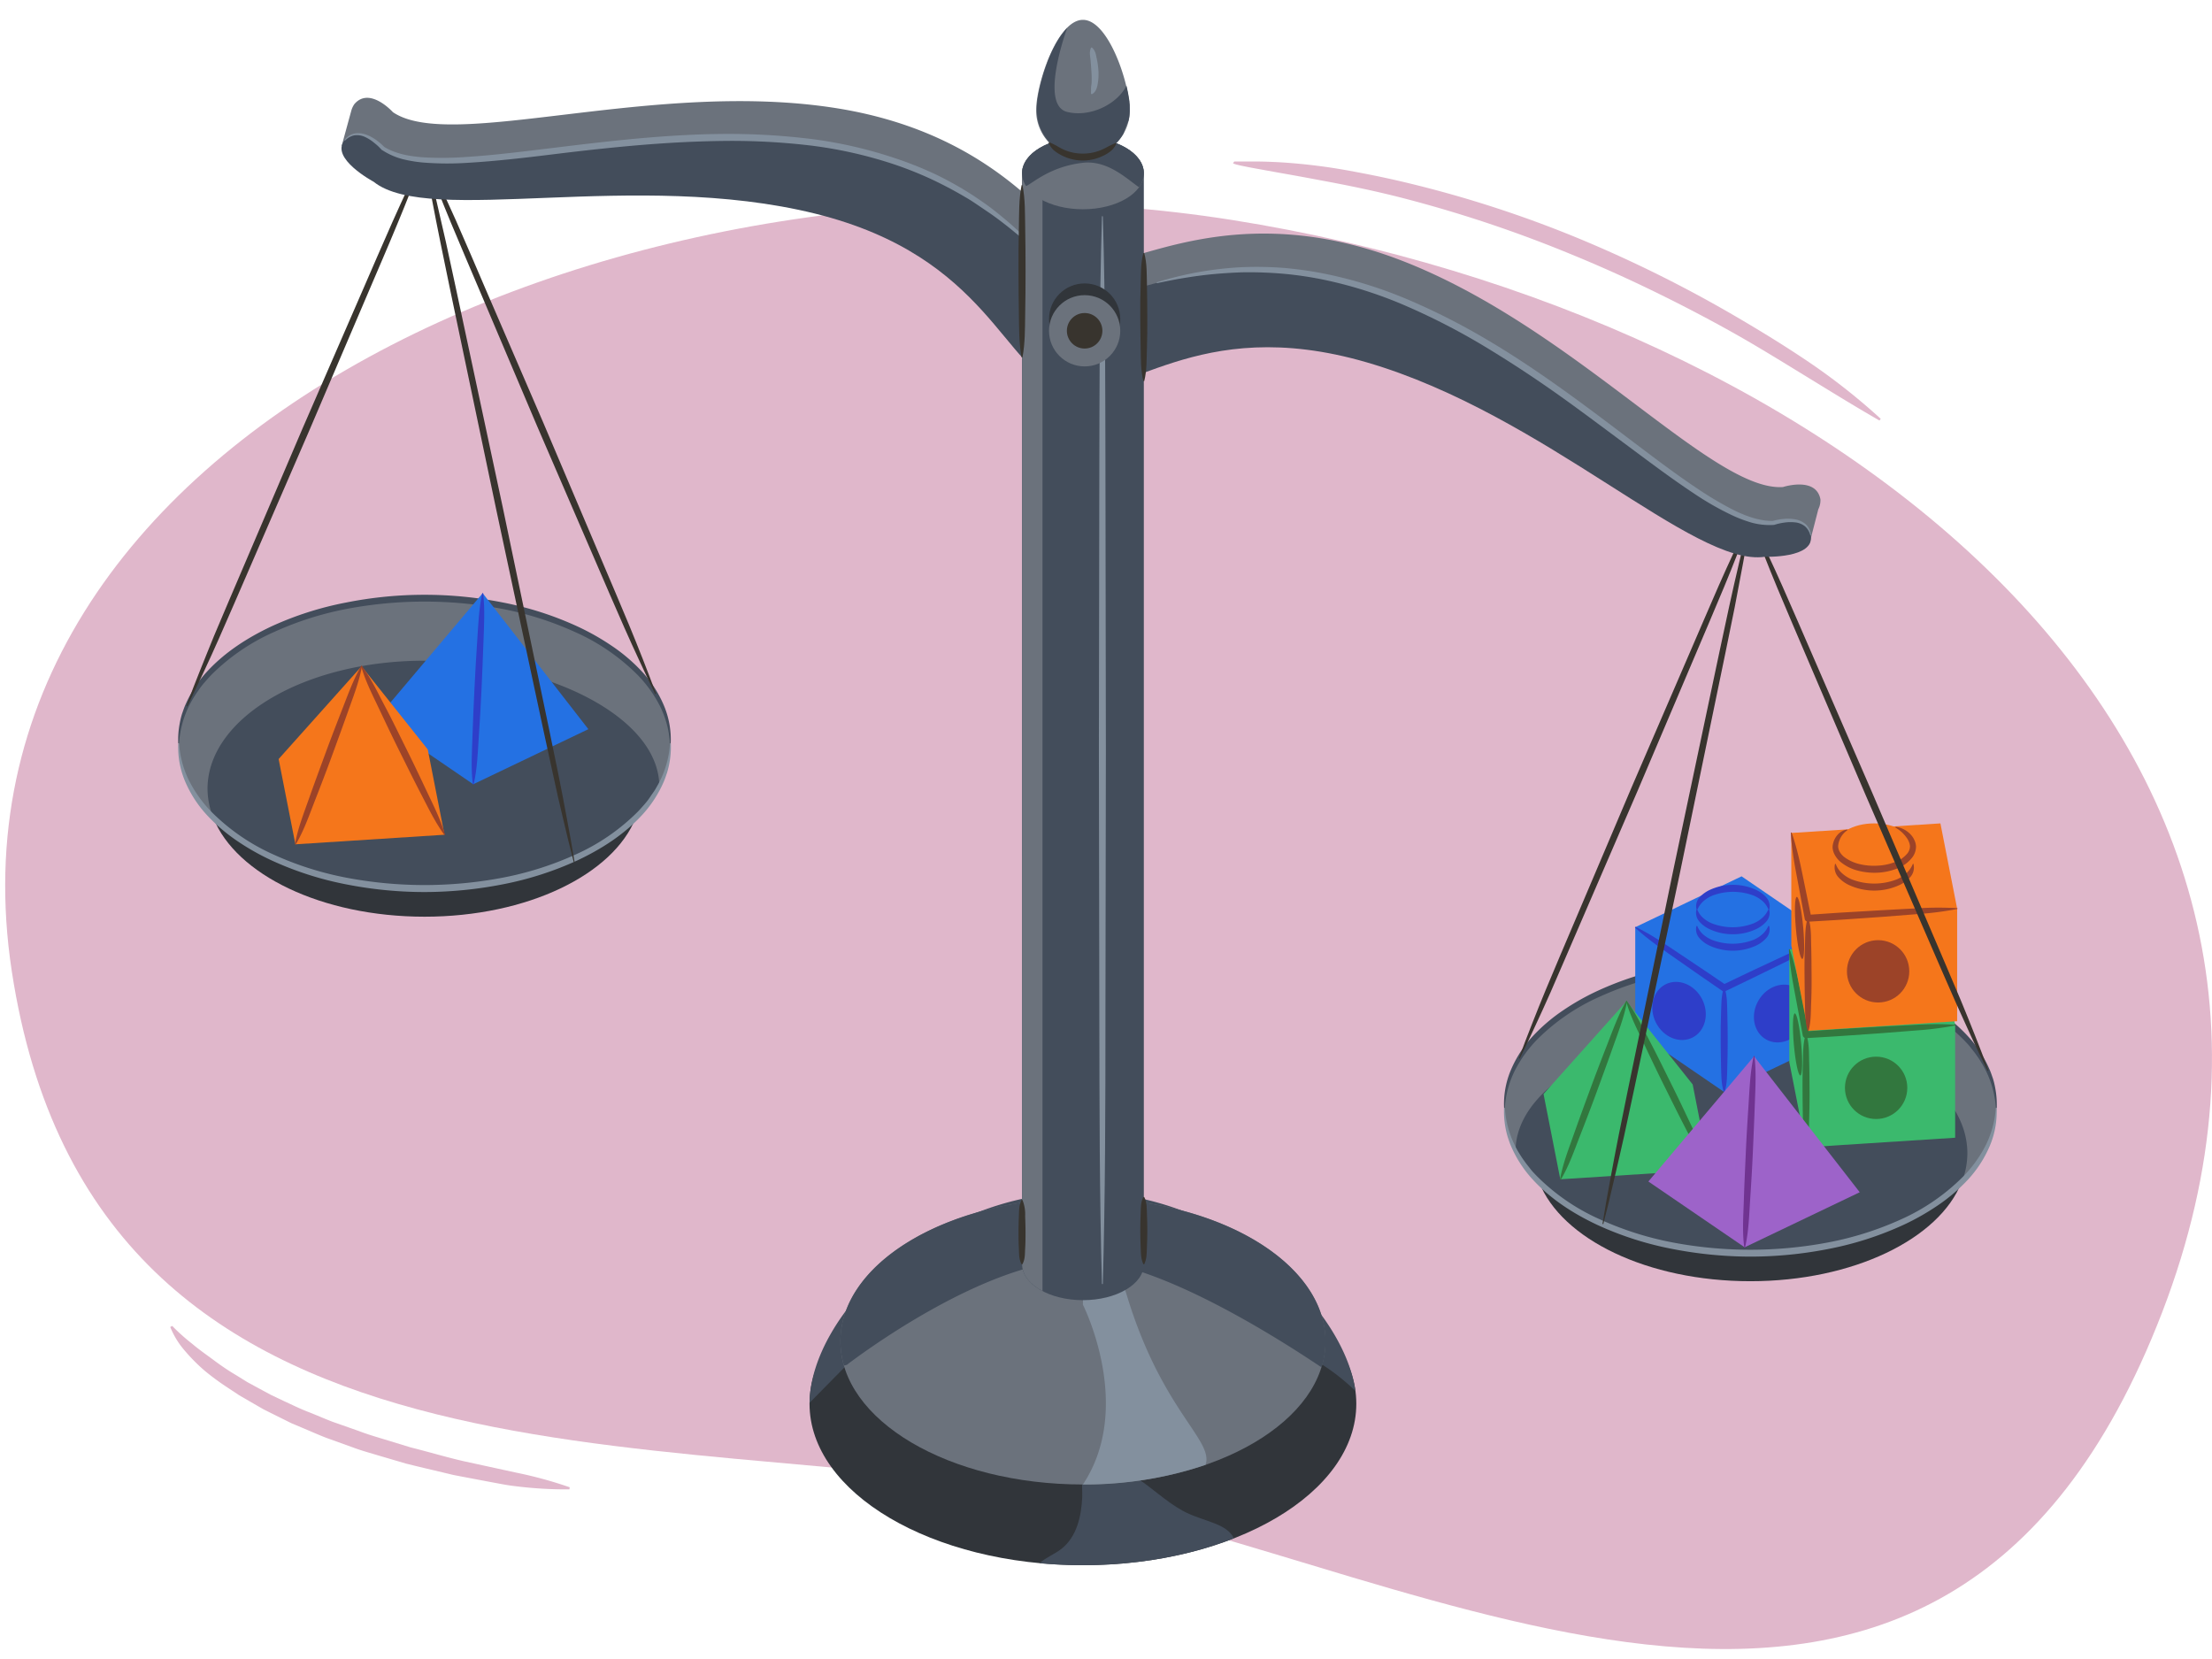 <svg xmlns="http://www.w3.org/2000/svg" width="760" height="570" viewBox="0 0 760 570"><path d="M742.88,450.88C819.17,252.81,627.52,108,423.49,75.61S-24.36,147.66,4.05,333.7,228.2,489,359.75,513.47,666.6,649,742.88,450.88Z" fill="#e0b7cb"/><path d="M59.18,455.57a67.21,67.21,0,0,0,6.91,6.18c2.36,2,4.88,3.74,7.33,5.56s5,3.59,7.66,5.14L85,474.88l4.07,2.21,4.08,2.2,4.21,2c2.81,1.29,5.58,2.67,8.48,3.79s5.72,2.4,8.63,3.49l8.8,3.09c2.9,1.12,5.9,2,8.87,2.9l8.93,2.73c6.05,1.51,12,3.3,18.12,4.72L177.5,506a142,142,0,0,1,18.25,5l-.11.72a141.16,141.16,0,0,1-19-1.15c-1.57-.18-3.12-.45-4.68-.74s-3.11-.58-4.66-.87L158,507.2c-.78-.16-1.56-.29-2.33-.46l-2.31-.55-4.62-1.1q-4.62-1.08-9.24-2.23l-9.12-2.68c-3-.91-6.11-1.74-9.09-2.86l-9-3.24c-3-1.15-5.88-2.46-8.82-3.68l-2.2-.93-1.1-.46-1.07-.53-4.29-2.13-4.28-2.14-4.16-2.4-4.15-2.4-4-2.65a86,86,0,0,1-7.77-5.7,60.79,60.79,0,0,1-6.85-6.86,28.89,28.89,0,0,1-5.11-8.28Z" fill="#e0b7cb"/><path d="M424.08,55.49a.48.48,0,0,1,.12,0l.2,0,.45,0h2.82c1.26,0,2.53,0,3.8,0,2.54,0,5.07.11,7.61.23,5.07.28,10.13.78,15.17,1.45s10,1.59,15,2.56,10,2.06,14.89,3.25A396.72,396.72,0,0,1,542.1,81.8a445.11,445.11,0,0,1,54.51,27.07C605.37,114,614,119.3,622.36,125a217.51,217.51,0,0,1,23.82,18.89l-.44.59c-8.79-5.05-17.34-10.35-25.91-15.6s-17.11-10.53-25.88-15.4S576.28,104,567.26,99.63s-18.18-8.47-27.45-12.26a439.14,439.14,0,0,0-56.95-19.09c-9.7-2.53-19.51-4.56-29.37-6.37-4.92-.94-9.85-1.83-14.81-2.7l-7.43-1.35c-1.25-.23-2.49-.46-3.74-.72-.62-.13-1.24-.25-1.87-.4l-.94-.24-.49-.15-.25-.1a2,2,0,0,1-.32-.17Z" fill="#e0b7cb"/><path d="M61.39,255.42c0-27.55,37.82-49.88,84.47-49.88s84.48,22.33,84.48,49.88c0,9.33-4.36,18.07-11.92,25.54-7.66,19.48-37.23,34-72.56,34S81,300.44,73.3,281C65.74,273.49,61.39,264.75,61.39,255.42Z" fill="#31353a"/><ellipse cx="145.86" cy="255.42" rx="84.48" ry="49.88" fill="#6b727c"/><path d="M145.86,227c41.15,0,80.67,19,80.67,43.26,0,3.44-6.84,7.52-8.11,10.73-14.74,14.57-41.71,24.34-72.56,24.34S88.05,295.53,73.3,281a27.2,27.2,0,0,1-2-10C71.35,246.67,104.71,227,145.86,227Z" fill="#434d5b"/><path d="M230.19,255.42a33.5,33.5,0,0,0-3.38-12.71,44,44,0,0,0-7.59-10.66,71,71,0,0,0-21.65-14.9,110.48,110.48,0,0,0-25.27-8,143.61,143.61,0,0,0-52.88,0,110,110,0,0,0-25.27,8A71.27,71.27,0,0,0,72.49,232c-.75.8-1.47,1.62-2.2,2.45s-1.4,1.69-2,2.6a40.19,40.19,0,0,0-3.41,5.62,33.75,33.75,0,0,0-3.35,12.72h-.29a29.49,29.49,0,0,1,.49-6.75,27.44,27.44,0,0,1,.79-3.31c.38-1.07.73-2.16,1.19-3.2a40.48,40.48,0,0,1,7.43-11.39c6.18-6.72,14-11.7,22.13-15.53A111.88,111.88,0,0,1,119,207a137.86,137.86,0,0,1,53.75,0,112.19,112.19,0,0,1,25.72,8.26,83.66,83.66,0,0,1,11.8,6.69,59.25,59.25,0,0,1,10.34,8.84A40,40,0,0,1,228,242.15a30,30,0,0,1,2.44,13.27Z" fill="#434d5b"/><path d="M61.53,255.42a33.87,33.87,0,0,0,3.38,12.7,44,44,0,0,0,7.6,10.67,71.09,71.09,0,0,0,21.64,14.89,110,110,0,0,0,25.27,7.95,143.61,143.61,0,0,0,52.88,0,110.33,110.33,0,0,0,25.27-7.95,71.36,71.36,0,0,0,21.66-14.89c.76-.79,1.48-1.62,2.2-2.44s1.4-1.69,2-2.61,1.28-1.78,1.83-2.73,1.08-1.91,1.58-2.89a33.33,33.33,0,0,0,3.35-12.71h.29a30.65,30.65,0,0,1-1.28,10.05c-.37,1.07-.72,2.16-1.18,3.2a40.58,40.58,0,0,1-7.44,11.39c-6.18,6.72-14,11.7-22.12,15.53a112.19,112.19,0,0,1-25.72,8.26,141.11,141.11,0,0,1-26.88,2.65A139.31,139.31,0,0,1,119,303.86a112.11,112.11,0,0,1-25.73-8.26,83.18,83.18,0,0,1-11.8-6.68,60.5,60.5,0,0,1-10.34-8.84,40.27,40.27,0,0,1-7.44-11.4,30,30,0,0,1-2.44-13.26Z" fill="#83909e"/><polygon points="165.84 203.81 129.53 246.84 162.6 269.45 202.15 250.53 165.84 203.81" fill="#2471e3"/><path d="M162.46,269.44c-.72-5.51-.29-11-.13-16.45s.44-11,.69-16.42.58-10.93.94-16.4.55-10.94,1.73-16.36H166c.65,5.52.31,11,.12,16.46s-.43,10.94-.67,16.41-.58,10.94-.94,16.41S164,264,162.75,269.46Z" fill="#2e3ec9"/><polygon points="146.97 257.5 124.23 228.92 95.73 260.79 101.49 290.09 152.72 286.8 146.97 257.5" fill="#f5761b"/><path d="M124.36,228.86c3.26,4.39,5.49,9.28,8,14s4.84,9.61,7.24,14.42,4.7,9.66,7,14.53,4.74,9.65,6.29,14.87a.15.15,0,0,1-.1.19.15.15,0,0,1-.16-.06c-3.19-4.42-5.51-9.27-8-14.06s-4.85-9.6-7.25-14.41-4.71-9.66-7-14.52-4.79-9.62-6.28-14.88a.15.15,0,0,1,.1-.19A.17.17,0,0,1,124.36,228.86Z" fill="#9c4328"/><path d="M101.35,290c1-5.44,3-10.49,4.81-15.62s3.7-10.23,5.57-15.33,3.83-10.18,5.81-15.25,3.8-10.19,6.55-15a.15.15,0,0,1,.2-.05.15.15,0,0,1,.08.16c-1,5.41-3,10.48-4.82,15.61s-3.69,10.23-5.56,15.34-3.82,10.18-5.8,15.24-3.74,10.22-6.56,15a.16.16,0,0,1-.21.05A.15.15,0,0,1,101.35,290Z" fill="#9c4328"/><path d="M146,52.93q2,7.53,3.73,15.1t3.48,15.15c2.24,10.12,4.35,20.26,6.54,30.39l13,60.79,12.71,60.86c2.11,10.15,4.26,20.28,6.31,30.44l1.5,7.63,1.44,7.64q1.46,7.63,2.72,15.31l-.28.06c-1.29-5-2.54-10.06-3.71-15.11l-1.77-7.56L190,266.05c-2.24-10.12-4.37-20.26-6.55-30.39l-13-60.8L157.69,114c-2.11-10.15-4.28-20.28-6.32-30.44q-1.55-7.62-3-15.26T145.72,53Z" fill="#38342e"/><path d="M64.06,242.56c1.47-4.05,3-8.07,4.62-12.06s3.2-8,4.85-12c3.32-7.94,6.74-15.84,10.11-23.76l20.28-47.47L124.48,100c3.43-7.89,6.83-15.8,10.32-23.66l2.65-5.88,2.71-5.86q2.7-5.87,5.57-11.66L146,53c-1.5,4-3,8.06-4.65,12l-2.39,6-2.46,6c-3.3,8-6.72,15.84-10.09,23.76l-20.28,47.47L85.58,195.62c-3.44,7.89-6.82,15.8-10.31,23.66q-2.61,5.91-5.35,11.75t-5.59,11.65Z" fill="#38342e"/><path d="M146,52.9q2.82,5.66,5.45,11.38t5.21,11.49c3.4,7.69,6.69,15.42,10,23.13l20,46.31,19.71,46.42c3.28,7.74,6.6,15.46,9.82,23.23l2.38,5.84,2.33,5.86c1.56,3.9,3,7.84,4.5,11.79l-.27.11q-2.79-5.66-5.42-11.39l-2.64-5.73-2.58-5.75c-3.41-7.69-6.71-15.42-10.05-23.13l-20-46.3L164.75,99.74c-3.27-7.75-6.61-15.46-9.83-23.23-1.61-3.88-3.19-7.78-4.71-11.69S147.16,57,145.73,53Z" fill="#38342e"/><path d="M685.86,380.66c0-27.54-37.82-49.88-84.47-49.88s-84.48,22.34-84.48,49.88c0,9.34,4.36,18.07,11.92,25.54,7.66,19.49,37.23,34,72.56,34s64.9-14.53,72.56-34C681.51,398.73,685.86,390,685.86,380.66Z" fill="#31353a"/><ellipse cx="601.39" cy="380.66" rx="84.48" ry="49.88" fill="#6b727c"/><path d="M601.39,352.22c-41.15,0-80.67,19-80.67,43.26,0,3.44,6.84,7.51,8.11,10.72,14.74,14.58,41.71,24.35,72.56,24.35S659.2,420.78,674,406.2a27.15,27.15,0,0,0,1.95-10C675.9,371.92,642.54,352.22,601.39,352.22Z" fill="#434d5b"/><path d="M516.77,380.66a29.93,29.93,0,0,1,2.44-13.26,40.2,40.2,0,0,1,7.44-11.4A59.63,59.63,0,0,1,537,347.17a83.24,83.24,0,0,1,11.8-6.69,112.19,112.19,0,0,1,25.72-8.26,139.49,139.49,0,0,1,26.88-2.64,140.92,140.92,0,0,1,26.87,2.65A111.88,111.88,0,0,1,654,340.49c8.16,3.83,15.95,8.81,22.13,15.53a40.33,40.33,0,0,1,7.43,11.39c.46,1,.81,2.13,1.19,3.2a27,27,0,0,1,.79,3.31,29.37,29.37,0,0,1,.49,6.74h-.29A33.51,33.51,0,0,0,682.37,368a31,31,0,0,0-1.59-2.88,29.58,29.58,0,0,0-1.82-2.74c-.6-.91-1.34-1.73-2-2.61s-1.45-1.65-2.2-2.44A71.27,71.27,0,0,0,653.1,342.4a110,110,0,0,0-25.27-8A138,138,0,0,0,601.39,332,139.52,139.52,0,0,0,575,334.45a110,110,0,0,0-25.27,7.95A71,71,0,0,0,528,357.29a44,44,0,0,0-7.6,10.67,33.5,33.5,0,0,0-3.38,12.7Z" fill="#434d5b"/><path d="M686,380.66a30.09,30.09,0,0,1-2.44,13.27,40.42,40.42,0,0,1-7.44,11.4,60,60,0,0,1-10.34,8.83,83.24,83.24,0,0,1-11.8,6.69,112.11,112.11,0,0,1-25.73,8.26,139.31,139.31,0,0,1-26.87,2.64,141.11,141.11,0,0,1-26.88-2.65,112.19,112.19,0,0,1-25.72-8.26c-8.16-3.83-15.94-8.81-22.12-15.53a40.58,40.58,0,0,1-7.44-11.39c-.46-1-.81-2.13-1.18-3.2a30.66,30.66,0,0,1-1.28-10.06h.29a33.33,33.33,0,0,0,3.35,12.72c.5,1,1,2,1.58,2.88a31.84,31.84,0,0,0,1.83,2.74c.6.91,1.34,1.73,2,2.61s1.44,1.65,2.2,2.44a71.15,71.15,0,0,0,21.66,14.88,109.86,109.86,0,0,0,25.27,8,143.61,143.61,0,0,0,52.88,0,110,110,0,0,0,25.27-7.95A71.09,71.09,0,0,0,674.74,404a44,44,0,0,0,7.6-10.67,33.87,33.87,0,0,0,3.38-12.71Z" fill="#83909e"/><polygon points="561.84 354.29 592.39 375.19 628.92 357.71 628.92 321.98 598.37 301.09 561.84 318.57 561.84 354.29" fill="#2471e3"/><path d="M561.92,318.44c5.63,2.71,10.66,6.28,15.8,9.69S588,335,593.07,338.47l-1.2-.1L601,334l9.17-4.29c6.13-2.82,12.17-5.84,18.67-7.89l.13.26c-5.68,3.78-11.82,6.58-17.86,9.59l-9.1,4.44-9.12,4.4-.62.3-.57-.39c-5.09-3.5-10.17-7-15.21-10.55s-10.2-6.95-14.76-11.21Z" fill="#2e3ec9"/><path d="M592.54,339.46c1,3,.83,6,.94,8.93s.1,5.95.12,8.93-.05,6-.13,8.93,0,6-.93,8.94h-.29c-.92-3-.85-6-.93-8.94s-.11-5.95-.13-8.93,0-5.95.12-8.93,0-5.95.94-8.93Z" fill="#2e3ec9"/><ellipse cx="595.38" cy="319" rx="12.33" ry="7.28" fill="#2471e3"/><ellipse cx="595.38" cy="312.5" rx="12.33" ry="7.28" fill="#2471e3"/><ellipse cx="611.86" cy="348.23" rx="10.25" ry="8.9" transform="translate(4.36 704) rotate(-60)" fill="#2e3ec9"/><ellipse cx="576.89" cy="347.32" rx="8.9" ry="10.25" transform="translate(-94.8 299.66) rotate(-26.99)" fill="#2e3ec9"/><path d="M607.85,318.15a4.46,4.46,0,0,1-1,4.16,10.79,10.79,0,0,1-3.44,2.55,19.09,19.09,0,0,1-16.12,0,10.49,10.49,0,0,1-3.42-2.56,4.54,4.54,0,0,1-1-4.14h.29a7.41,7.41,0,0,0,2,2.88,11.07,11.07,0,0,0,3,1.87,19.84,19.84,0,0,0,14.31,0,10.29,10.29,0,0,0,3-1.88,7.89,7.89,0,0,0,2.07-2.86Z" fill="#2e3ec9"/><path d="M582.91,312.5a4.44,4.44,0,0,1,1-4.15,10.75,10.75,0,0,1,3.44-2.55,19,19,0,0,1,16.12,0,10.22,10.22,0,0,1,3.42,2.56,4.53,4.53,0,0,1,1,4.13h-.29a7.45,7.45,0,0,0-2-2.87,11.1,11.1,0,0,0-3-1.88,20,20,0,0,0-14.31,0,10.74,10.74,0,0,0-3,1.88,7.89,7.89,0,0,0-2.07,2.86Z" fill="#2e3ec9"/><path d="M607.85,312.5a4.44,4.44,0,0,1-1,4.15,10.5,10.5,0,0,1-3.44,2.55,18.4,18.4,0,0,1-8.06,1.79,18.69,18.69,0,0,1-8.06-1.79,10.49,10.49,0,0,1-3.42-2.56,4.55,4.55,0,0,1-1-4.14h.29a7.41,7.41,0,0,0,2,2.88,11.32,11.32,0,0,0,3,1.87,19.84,19.84,0,0,0,14.31,0,10.51,10.51,0,0,0,3-1.88,7.89,7.89,0,0,0,2.07-2.86Z" fill="#2e3ec9"/><polygon points="614.77 364.89 620.52 394.19 671.75 390.9 671.75 352.23 666 322.93 614.77 326.22 614.77 364.89" fill="#3bb96d"/><path d="M614.91,326.19c.85,2.37,1.5,4.77,2.12,7.19s1.12,4.85,1.62,7.29l3,14.62-1.22-.94c4.27-.28,8.53-.6,12.8-.85l12.82-.76,12.81-.68a112.6,112.6,0,0,1,12.86,0,.15.15,0,0,1,0,.29A112.6,112.6,0,0,1,659,354l-12.8,1-12.8.89c-4.27.3-8.54.52-12.81.79h0a1.14,1.14,0,0,1-1.2-.94l-2.74-14.68c-.46-2.44-.91-4.89-1.26-7.36s-.65-4.94-.76-7.46a.15.15,0,0,1,.15-.15A.15.15,0,0,1,614.91,326.19Z" fill="#32773e"/><path d="M620.67,355.52c1,3.22.83,6.44.93,9.66s.1,6.45.13,9.67-.05,6.45-.14,9.67,0,6.45-.92,9.67a.16.16,0,0,1-.19.11.2.2,0,0,1-.11-.11c-.91-3.22-.84-6.45-.92-9.67s-.11-6.44-.13-9.67,0-6.44.12-9.67-.05-6.44.93-9.66a.17.17,0,0,1,.2-.11A.18.18,0,0,1,620.67,355.52Z" fill="#32773e"/><ellipse cx="643.26" cy="337.84" rx="13.34" ry="7.88" fill="#3bb96d"/><ellipse cx="643.26" cy="330.81" rx="13.34" ry="7.88" fill="#3bb96d"/><path d="M633.94,325.34a7.26,7.26,0,0,0-3,4.77,4.69,4.69,0,0,0,2.12,4.44,13.85,13.85,0,0,0,5.24,2.38,21,21,0,0,0,5.92.53,18.94,18.94,0,0,0,5.8-1.11,10.07,10.07,0,0,0,4.63-3.11,4.25,4.25,0,0,0,.9-2.33,4.53,4.53,0,0,0-.21-1.19,6.56,6.56,0,0,0-.54-1.25,11.7,11.7,0,0,0-4.23-4.08.16.16,0,0,1-.05-.21.17.17,0,0,1,.16-.07,8.49,8.49,0,0,1,5.66,3.39,6.83,6.83,0,0,1,.84,1.58,5.06,5.06,0,0,1,.39,1.88,6.35,6.35,0,0,1-1.18,3.52,12,12,0,0,1-5.54,4,21.3,21.3,0,0,1-6.52,1.35,22.67,22.67,0,0,1-6.6-.67,15.15,15.15,0,0,1-6.06-3,8.45,8.45,0,0,1-2.21-2.81,6.2,6.2,0,0,1-.53-1.81,4.83,4.83,0,0,1,0-1c0-.31.11-.6.18-.89a7,7,0,0,1,1.71-3.05,5.42,5.42,0,0,1,3-1.57.14.14,0,0,1,.17.12A.16.16,0,0,1,633.94,325.34Z" fill="#32773e"/><path d="M656.75,336.92a4.88,4.88,0,0,1-1.1,4.45,11.55,11.55,0,0,1-3.7,2.73,20.67,20.67,0,0,1-17.38,0,11.25,11.25,0,0,1-3.68-2.74,5,5,0,0,1-1.12-4.43.16.16,0,0,1,.19-.1.17.17,0,0,1,.1.1h0a7.71,7.71,0,0,0,2.18,3.17,12.16,12.16,0,0,0,3.24,2.06,21.53,21.53,0,0,0,15.56,0,11.11,11.11,0,0,0,3.22-2.07,8.15,8.15,0,0,0,2.2-3.15h0a.16.16,0,0,1,.2-.09A.16.16,0,0,1,656.75,336.92Z" fill="#32773e"/><circle cx="644.6" cy="373.76" r="10.71" fill="#32773e"/><ellipse cx="617.63" cy="358.79" rx="1.27" ry="10.71" transform="translate(-29.37 56.15) rotate(-5.08)" fill="#32773e"/><polygon points="581.57 372.59 558.83 344.01 530.33 375.88 536.09 405.18 587.32 401.89 581.57 372.59" fill="#3bb96d"/><path d="M559,344c3.26,4.39,5.49,9.28,8,14.06s4.84,9.6,7.24,14.41,4.7,9.67,7,14.53,4.74,9.65,6.29,14.87a.15.15,0,0,1-.1.19.14.14,0,0,1-.16-.06c-3.2-4.42-5.51-9.27-8-14.06s-4.85-9.59-7.25-14.41-4.72-9.66-7-14.52-4.79-9.62-6.28-14.88a.14.14,0,0,1,.1-.18A.14.14,0,0,1,559,344Z" fill="#32773e"/><path d="M536,405.13c1-5.44,3-10.48,4.81-15.62s3.69-10.23,5.57-15.33,3.83-10.18,5.81-15.25,3.8-10.19,6.55-15a.15.15,0,0,1,.2,0,.15.15,0,0,1,.08.16c-1,5.41-3,10.48-4.82,15.61s-3.69,10.23-5.56,15.34-3.82,10.18-5.8,15.25-3.74,10.21-6.56,15a.15.15,0,0,1-.21,0A.15.15,0,0,1,536,405.13Z" fill="#32773e"/><polygon points="602.66 362.92 566.35 405.94 599.43 428.55 638.97 409.63 602.66 362.92" fill="#9d63c9"/><path d="M599.28,428.54c-.71-5.51-.29-11-.12-16.45s.44-10.94.68-16.42.59-10.93.94-16.4.55-10.94,1.74-16.36a.13.13,0,0,1,.17-.11.14.14,0,0,1,.12.12c.64,5.52.3,11,.11,16.46s-.43,10.94-.67,16.41-.57,10.94-.93,16.41-.49,10.94-1.74,16.36a.15.15,0,0,1-.3,0Z" fill="#703391"/><polygon points="615.46 324.86 621.21 354.16 672.44 350.87 672.44 312.2 666.69 282.9 615.46 286.19 615.46 324.86" fill="#f5761b"/><path d="M615.6,286.16c.85,2.37,1.5,4.78,2.12,7.19s1.12,4.85,1.62,7.29l3,14.62-1.21-.94c4.26-.28,8.53-.6,12.8-.85l12.81-.75,12.82-.69a112.6,112.6,0,0,1,12.86,0,.15.15,0,0,1,.14.16.15.15,0,0,1-.12.13A112.63,112.63,0,0,1,659.7,314l-12.8,1-12.81.89c-4.26.3-8.54.53-12.81.79h0a1.14,1.14,0,0,1-1.2-.94L617.33,301c-.46-2.45-.91-4.9-1.26-7.36s-.65-4.95-.76-7.46a.15.15,0,0,1,.29-.06Z" fill="#9c4328"/><path d="M621.36,315.49c1,3.22.83,6.44.93,9.67s.1,6.44.13,9.67,0,6.44-.14,9.66,0,6.45-.92,9.67a.16.16,0,0,1-.19.11.2.2,0,0,1-.11-.11c-.91-3.22-.84-6.44-.92-9.67s-.11-6.44-.14-9.66,0-6.45.13-9.67,0-6.45.93-9.67a.15.15,0,0,1,.19-.1A.14.14,0,0,1,621.36,315.49Z" fill="#9c4328"/><ellipse cx="643.95" cy="297.82" rx="13.34" ry="7.88" fill="#f5761b"/><ellipse cx="643.95" cy="290.78" rx="13.34" ry="7.88" fill="#f5761b"/><path d="M634.63,285.31a7.26,7.26,0,0,0-3,4.77c-.35,1.62.64,3.32,2.11,4.44a14.13,14.13,0,0,0,5.25,2.39,21,21,0,0,0,5.92.52,18.7,18.7,0,0,0,5.8-1.11,10.11,10.11,0,0,0,4.63-3.1,4.22,4.22,0,0,0,.89-2.33,4.11,4.11,0,0,0-.2-1.2,7.61,7.61,0,0,0-.54-1.25,11.86,11.86,0,0,0-4.23-4.08.16.16,0,0,1,0-.21.19.19,0,0,1,.15-.07,8.52,8.52,0,0,1,5.67,3.39,7.23,7.23,0,0,1,.84,1.58,5.27,5.27,0,0,1,.39,1.88,6.35,6.35,0,0,1-1.18,3.52,12,12,0,0,1-5.55,4.05,21.23,21.23,0,0,1-6.51,1.34,22.63,22.63,0,0,1-6.6-.67,15.2,15.2,0,0,1-6.06-3,8.33,8.33,0,0,1-2.21-2.82,6.13,6.13,0,0,1-.53-1.8,4.86,4.86,0,0,1,0-1c.05-.32.11-.61.18-.89a6.94,6.94,0,0,1,1.71-3.06,5.43,5.43,0,0,1,3-1.57.16.16,0,0,1,.18.12A.16.16,0,0,1,634.63,285.31Z" fill="#9c4328"/><path d="M657.44,296.9a4.89,4.89,0,0,1-1.1,4.44,11.55,11.55,0,0,1-3.7,2.73,20.67,20.67,0,0,1-17.38,0,11.25,11.25,0,0,1-3.68-2.74,5,5,0,0,1-1.12-4.42.15.15,0,0,1,.19-.1.15.15,0,0,1,.1.09h0a7.75,7.75,0,0,0,2.18,3.16,11.92,11.92,0,0,0,3.24,2.06,21.53,21.53,0,0,0,15.56,0A11.25,11.25,0,0,0,655,300a8.2,8.2,0,0,0,2.19-3.14h0a.16.16,0,0,1,.2-.09A.22.22,0,0,1,657.44,296.9Z" fill="#9c4328"/><circle cx="645.28" cy="333.73" r="10.71" fill="#9c4328"/><ellipse cx="618.31" cy="318.77" rx="1.27" ry="10.71" transform="translate(-25.82 56.05) rotate(-5.08)" fill="#9c4328"/><path d="M601.53,178.24q-1.21,7.65-2.65,15.25T596,208.7c-2,10.11-4.15,20.21-6.22,30.31l-12.53,60.62-12.81,60.56c-2.15,10.09-4.25,20.2-6.46,30.27L556.27,398l-1.75,7.53q-1.72,7.54-3.66,15.05l-.28-.06q1.24-7.65,2.67-15.25l1.42-7.61,1.48-7.6c2-10.12,4.13-20.21,6.21-30.32l12.52-60.62,12.8-60.56c2.16-10.09,4.24-20.19,6.45-30.27q1.65-7.56,3.43-15.09t3.68-15Z" fill="#38342e"/><path d="M682.92,367.92q-2.89-5.78-5.59-11.64T672,344.53c-3.49-7.86-6.87-15.77-10.31-23.66l-20.55-47.36L620.84,226c-3.37-7.92-6.79-15.82-10.09-23.76l-2.46-6-2.39-6c-1.61-4-3.15-8-4.65-12l.27-.12q2.87,5.79,5.57,11.66l2.71,5.85,2.65,5.89c3.49,7.86,6.89,15.77,10.32,23.66l20.56,47.35L663.61,320c3.37,7.92,6.79,15.81,10.11,23.75,1.65,4,3.28,8,4.85,12s3.15,8,4.62,12.06Z" fill="#38342e"/><path d="M601.52,178.27q-2.14,5.94-4.48,11.79c-1.52,3.92-3.1,7.82-4.71,11.7-3.22,7.77-6.56,15.48-9.83,23.23L562.78,271.4l-20,46.31c-3.34,7.71-6.64,15.44-10,23.13l-2.58,5.75-2.64,5.73q-2.62,5.73-5.42,11.39l-.27-.12c1.45-3.95,2.94-7.88,4.5-11.78l2.33-5.87,2.38-5.83c3.22-7.77,6.54-15.49,9.82-23.23l19.71-46.42,20-46.31c3.34-7.71,6.63-15.45,10-23.13q2.55-5.78,5.21-11.49t5.45-11.38Z" fill="#38342e"/><path d="M369,120.78c20.93,5.64,44.8-25.92,103.9-8.71C534.25,129.92,597.32,190.7,621.64,187l3.09-12a7,7,0,0,0,.74-3.42c-1.48-7.95-12.85-4.25-12.85-4.25-24.37,1.76-71.82-55.13-131.57-78-57.57-22-92.87,3.3-103.67.39S348.78,47.19,288,37.27C224.82,27,155.21,52.32,135,38.54c0,0-8-8.91-13.24-2.78a7.48,7.48,0,0,0-1.09,2.37l-3.26,11.92c19.17,15.43,104.12-4.42,166.13,11C343.3,75.85,348.07,115.14,369,120.78Z" fill="#6b727c"/><path d="M365.66,133.21c20.93,5.64,44.8-25.92,103.9-8.72,61.34,17.86,112.49,70.51,136.82,66.8,0,0,17.22.62,15.74-7.33s-12.85-4.24-12.85-4.24c-24.37,1.76-71.82-55.13-131.57-78-57.57-22-92.87,3.3-103.67.39S345.43,59.61,284.6,49.7c-63.13-10.29-132.74,15-152.93,1.27,0,0-8-8.91-13.24-2.78s9.92,14.24,9.92,14.24c19.17,15.43,89.85-4.37,151.86,11C340,88.28,344.72,127.57,365.66,133.21Z" fill="#434d5b"/><path d="M356.92,87c-3.65-3.32-7.38-6.55-11.24-9.59-1.94-1.5-3.89-3-5.92-4.37s-4.05-2.77-6.1-4.11a141.18,141.18,0,0,0-12.89-7,125.31,125.31,0,0,0-13.62-5.48A148.2,148.2,0,0,0,278.51,50a229.33,229.33,0,0,0-29.42-1.58c-9.83.1-19.67.62-29.48,1.45S200,51.79,190.18,53s-19.63,2.36-29.54,2.94a104.81,104.81,0,0,1-14.93-.07,46.15,46.15,0,0,1-7.44-1.21,24,24,0,0,1-7-3.11l-.06,0-.06-.05a20,20,0,0,0-2.73-2.54A14.14,14.14,0,0,0,125.28,47a6.6,6.6,0,0,0-3.58-.49,6,6,0,0,0-3.16,1.82l-.22-.19a6.14,6.14,0,0,1,3.25-2.22,7.21,7.21,0,0,1,4,.27A13.77,13.77,0,0,1,129.11,48a21.18,21.18,0,0,1,3,2.58l-.12-.11c4.08,2.48,9,3.28,13.82,3.61a115.93,115.93,0,0,0,14.67-.17c9.81-.63,19.6-1.9,29.4-3.07,19.6-2.41,39.31-4.71,59.16-4.83a234.3,234.3,0,0,1,29.71,1.74,150.06,150.06,0,0,1,29,6.68A125.42,125.42,0,0,1,321.65,60a118.73,118.73,0,0,1,13,7.36c2.05,1.4,4.12,2.78,6.09,4.29s3.89,3.1,5.78,4.71a119.74,119.74,0,0,1,10.62,10.39Z" fill="#83909e"/><path d="M622,184a5.9,5.9,0,0,0-1.82-3.15,6.39,6.39,0,0,0-3.33-1.36,14.41,14.41,0,0,0-3.71.05,19.92,19.92,0,0,0-3.63.82l-.08,0h-.08a23.45,23.45,0,0,1-7.56-.8,46.69,46.69,0,0,1-7-2.68,100.14,100.14,0,0,1-12.89-7.41c-8.24-5.46-16.07-11.42-24-17.3s-15.73-11.77-23.75-17.42-16.23-11-24.62-16.05a228.33,228.33,0,0,0-26.07-13.42,145.87,145.87,0,0,0-27.83-9,123.67,123.67,0,0,0-14.44-2.2,137.18,137.18,0,0,0-14.62-.51c-4.87.18-9.75.53-14.6,1.17-2.42.32-4.84.72-7.26,1.12l-3.61.69-3.61.74-.08-.28a118,118,0,0,1,29.1-5.2,122.65,122.65,0,0,1,14.85.26,127.66,127.66,0,0,1,14.7,2.17,148.64,148.64,0,0,1,28.27,8.94,231.28,231.28,0,0,1,26.4,13.43c17,10,32.82,21.9,48.48,33.77,7.84,5.92,15.64,11.91,23.77,17.35a119.82,119.82,0,0,0,12.55,7.46c4.32,2.14,9,3.86,13.68,3.79l-.15,0a22.09,22.09,0,0,1,3.92-.7,14.09,14.09,0,0,1,4,.2,7.16,7.16,0,0,1,3.59,1.79,6.12,6.12,0,0,1,1.69,3.57Z" fill="#83909e"/><ellipse cx="372.07" cy="482.31" rx="93.93" ry="55.46" fill="#31353a"/><path d="M465.67,477.89c-3.82-28.56-44.25-68.27-93.6-68.27-51.68,0-93.6,41.88-93.91,72.35l12.8-13c3.71-3.79,7.54-7.66,12.36-9.87,3.79-1.74,8-2.36,12.13-2.9a406,406,0,0,1,84.14-2.07c13.56,1.07,27.2,2.87,40,7.56A71.43,71.43,0,0,1,465.67,477.89Z" fill="#434d5b"/><path d="M372.07,537.77c19.18,0,37-3.4,51.87-9.22-1.18-2.6-3.95-4.08-6.54-5.11-3.72-1.47-7.53-2.44-11.06-4.38-5.92-3.25-10.79-8.16-16.51-11.75-3.74-2.35-9.18-5.9-13.87-5-5.41,1-3.95,8.26-4.13,12.14-.3,6.45-1.84,13.62-7.24,17.78-2.3,1.77-5.11,2.82-7.29,4.75l-.13.13Q364.46,537.76,372.07,537.77Z" fill="#434d5b"/><ellipse cx="372.07" cy="460.84" rx="83.32" ry="49.2" fill="#6b727c"/><path d="M387.39,445.8c-15.2-49.41-15.32,2.48-15.32,2.48s17.75,35,0,61.76a129.66,129.66,0,0,0,42.12-6.75C417.13,494.87,399.46,485,387.39,445.8Z" fill="#83909e"/><path d="M372.07,411.64c-46,0-83.32,22-83.32,49.2a29.8,29.8,0,0,0,1.22,8.35l1-.26s47.31-36.72,81-36c24.46.5,62.91,24,82.08,36.87a30.08,30.08,0,0,0,1.39-8.94C455.39,433.67,418.09,411.64,372.07,411.64Z" fill="#434d5b"/><path d="M351.15,59.55c0-6.83,9.37-12.35,20.92-12.35S393,52.72,393,59.55V434.36c0,6.82-9.37,12.35-20.92,12.35s-20.92-5.53-20.92-12.35Z" fill="#434d5b"/><path d="M378.91,74.32c.93,30.57.84,61.14.91,91.71l.14,91.71-.15,91.71c0,30.57-.05,61.14-.9,91.71h-.3c-.85-30.57-.85-61.14-.9-91.71l-.15-91.71L377.7,166c.07-30.57,0-61.14.91-91.71Z" fill="#83909e"/><path d="M358.18,443.58v-384h-7V434.36C351.15,438,353.88,441.31,358.18,443.58Z" fill="#6b727c"/><ellipse cx="372.07" cy="59.55" rx="20.92" ry="12.35" fill="#6b727c"/><path d="M393,59.55c0-6.83-9.37-12.36-20.92-12.36s-20.92,5.53-20.92,12.36a8,8,0,0,0,1.39,4.38c2.41-1.07,8.28-6.72,19.53-8,8.56-.94,15.09,5.55,19.26,8.4A8.17,8.17,0,0,0,393,59.55Z" fill="#434d5b"/><path d="M388.16,37.9c0-8.89-7.2-31.08-16.09-31.08S356,29,356,37.9a16.09,16.09,0,0,0,32.18,0Z" fill="#6b727c"/><circle cx="372.66" cy="109.62" r="12.24" fill="#31353a"/><circle cx="372.66" cy="113.65" r="12.24" fill="#6b727c"/><circle cx="372.66" cy="113.65" r="6.1" fill="#38342e"/><path d="M372.07,54a16.06,16.06,0,0,0,13.86-8c.78-2.1,1.41-3.78,1.83-4.62h0a15.51,15.51,0,0,0,.29-1.68s0,0,0-.06a17.53,17.53,0,0,0,.1-1.78c0-.28,0-.57,0-.87l0-.52,0-.41c0-.25-.05-.52-.08-.78,0-.07,0-.14,0-.2,0-.33-.08-.66-.13-1v0c-.21-1.43-.51-3-.91-4.62-3.3,6.48-12.59,10.92-20.36,9-9.79-2.37,0-28.85,0-28.88h0c-.35.36-.69.75-1,1.16l-.19.24c-.34.41-.67.84-1,1.31a.22.22,0,0,0-.05.08c-.31.44-.61.91-.91,1.39l-.16.27c-.3.5-.6,1-.89,1.56,0,.07-.07.15-.11.23q-.41.75-.78,1.53c0,.08-.07.16-.11.23-.27.57-.53,1.15-.78,1.73l-.14.33c-.24.57-.47,1.14-.69,1.72a.3.3,0,0,0,0,.1c-.23.6-.46,1.21-.67,1.82,0,.12-.08.25-.13.37-.2.61-.41,1.22-.59,1.83l0,.06c-.19.59-.36,1.17-.52,1.75,0,.13-.07.25-.1.38q-.24.87-.45,1.74l-.06.25c-.12.52-.23,1-.34,1.52l-.06.32c-.11.54-.21,1.07-.3,1.58,0,.11,0,.22-.05.32-.08.47-.14.92-.2,1.36,0,.07,0,.13,0,.2-.06.47-.1.93-.13,1.37a2.83,2.83,0,0,0,0,.29c0,.44,0,.86,0,1.25A16.09,16.09,0,0,0,372.07,54Z" fill="#434d5b"/><path d="M375.14,16.3c1.28,1.11,1.38,2.51,1.69,3.86a28.36,28.36,0,0,1,.57,4.12,18.9,18.9,0,0,1-.2,4.24,9.49,9.49,0,0,1-.53,2.13,5.4,5.4,0,0,1-.6,1,3.54,3.54,0,0,1-.95.73l-.25-.16a5,5,0,0,1,0-1.08,4.92,4.92,0,0,1,0-.95c0-.63.18-1.23.19-1.87a35.92,35.92,0,0,0-.08-3.87c-.08-1.3-.18-2.62-.3-3.94s-.49-2.59.17-4.11Z" fill="#83909e"/><path d="M351,434.36c-1-1.84-.84-3.68-.94-5.52s-.12-3.68-.12-5.52.05-3.68.13-5.52,0-3.68.93-5.52h.29a12.91,12.91,0,0,1,.93,5.52c.07,1.84.13,3.68.13,5.52s0,3.68-.12,5.52.05,3.68-.94,5.52Z" fill="#38342e"/><path d="M393.14,411.27c1,1.93.83,3.85.93,5.77s.12,3.85.13,5.78-.06,3.84-.14,5.77,0,3.84-.92,5.77h-.3c-.91-1.93-.84-3.85-.92-5.77s-.14-3.85-.14-5.77.05-3.85.13-5.78-.06-3.84.93-5.77Z" fill="#38342e"/><path d="M393.14,86.94c1,3.66.83,7.31.93,11s.1,7.3.12,11,0,7.31-.13,11,0,7.31-.92,11h-.3c-.91-3.65-.84-7.31-.92-11s-.11-7.31-.14-11,0-7.31.13-11-.05-7.31.93-11Z" fill="#38342e"/><path d="M351.3,63.61c1,4.93.83,9.86.94,14.79s.1,9.86.12,14.79-.05,9.87-.13,14.8,0,9.86-.93,14.79H351c-.92-4.93-.85-9.86-.93-14.79s-.11-9.86-.13-14.8,0-9.86.12-14.79-.05-9.86.94-14.79Z" fill="#38342e"/><path d="M360.52,48.89a24,24,0,0,1,2.87,1.41,18.74,18.74,0,0,0,2.68,1.36,15.92,15.92,0,0,0,5.82,1.11,16.2,16.2,0,0,0,5.84-1,21.84,21.84,0,0,0,2.73-1.28,31.08,31.08,0,0,1,2.88-1.36l.21.21a6.86,6.86,0,0,1-2.07,2.69,13.1,13.1,0,0,1-2.94,1.72,15.8,15.8,0,0,1-13.33-.15,14.63,14.63,0,0,1-2.91-1.78,6.48,6.48,0,0,1-2-2.77Z" fill="#38342e"/></svg>